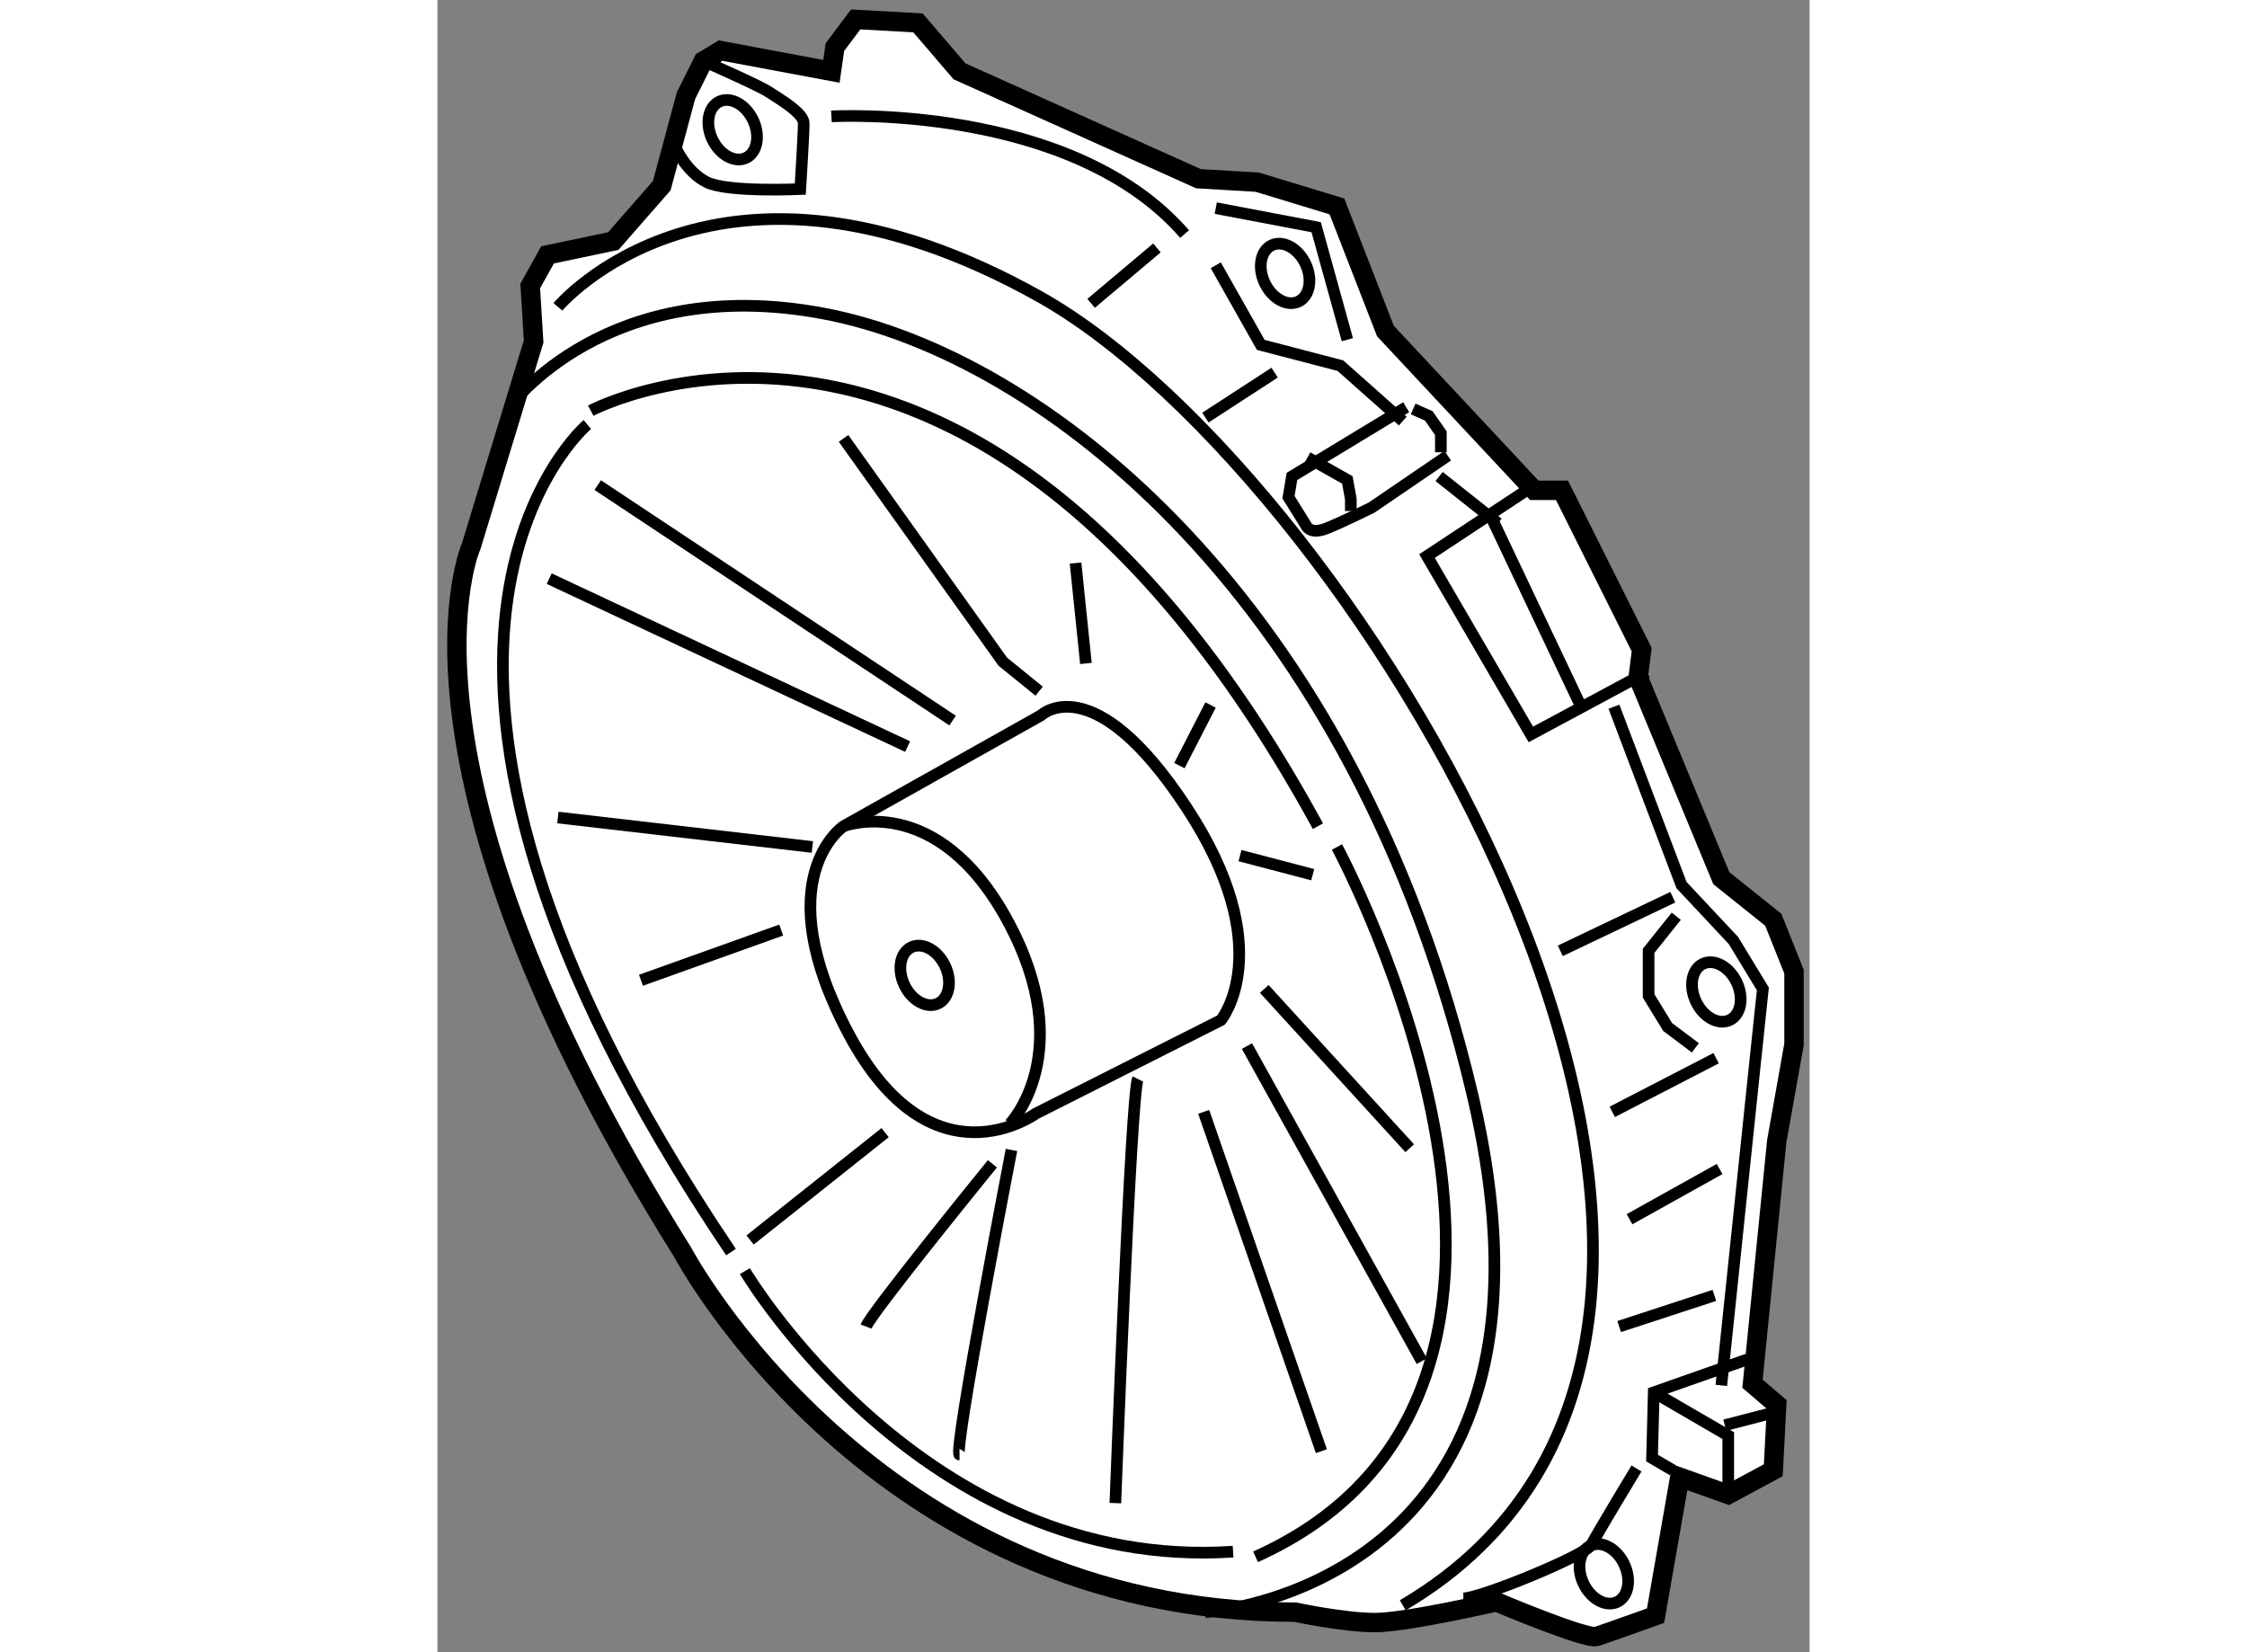 <?xml version="1.0" encoding="utf-8"?>
<!-- Generator: Adobe Illustrator 15.1.0, SVG Export Plug-In . SVG Version: 6.00 Build 0)  -->
<!DOCTYPE svg PUBLIC "-//W3C//DTD SVG 1.1//EN" "http://www.w3.org/Graphics/SVG/1.1/DTD/svg11.dtd">
<svg version="1.1" xmlns="http://www.w3.org/2000/svg" xmlns:xlink="http://www.w3.org/1999/xlink" x="0px" y="0px" width="244.8px"
	 height="180px" viewBox="130.492 65.91 35.336 42.55" enable-background="new 0 0 244.8 180" xml:space="preserve">
	
<rect x="130.492" y="65.91" width="35.336" height="42.55" fill="#808080" stroke="none"/>
	
<g><path fill="#FFFFFF" stroke="#000000" stroke-width="0.5" d="M132.969,74.703l-1.604,5.261c0,0-2.497,5.529,5.439,18.191
				c0,0,4.904,9.274,15.783,9.274c0,0,1.249,0.268,2.052,0.268c0.802,0,3.121-0.535,3.121-0.535s2.318,0.98,2.586,0.892
				s1.516-0.535,1.516-0.535l0.624-3.566l1.249,0.445l1.159-0.624l0.089-1.694l-0.624-0.535l0.624-6.242l0.445-2.497v-1.872
				l-0.534-1.338l-1.338-1.07l-2.141-5.172l0.09-0.713l-2.052-4.103h-0.713l-3.834-4.102l-1.249-3.21l-2.051-0.624l-1.516-0.09
				l-6.153-2.765l-1.07-1.248l-1.604-0.089l-0.535,0.713l-0.09,0.624l-2.854-0.534l-0.445,0.268l-0.446,0.892l-0.624,2.318
				l-1.248,1.427l-1.694,0.356l-0.446,0.803L132.969,74.703z"></path><path fill="none" stroke="#000000" stroke-width="0.3" d="M132.345,76.397c0,0,2.497-3.478,8.115-2.408
				c5.617,1.07,13.644,7.313,16.675,20.064c3.032,12.752-6.866,13.376-6.866,13.376"></path><path fill="none" stroke="#000000" stroke-width="0.3" d="M133.594,73.812c0,0,4.102-4.904,12.395-0.268
				s21.491,26.573,9.363,33.707"></path><path fill="none" stroke="#000000" stroke-width="0.3" d="M136.625,69.709c0,0,0.268,0.625,0.803,0.893
				c0.535,0.267,2.408,0.178,2.408,0.178s0.089-1.427,0.089-1.694s-0.624-0.624-0.892-0.803c-0.268-0.178-1.694-0.802-1.694-0.802"></path><path fill="none" stroke="#000000" stroke-width="0.3" d="M140.638,68.907c0,0,6.153-0.357,9.096,3.031"></path><polyline fill="none" stroke="#000000" stroke-width="0.3" points="150.536,72.741 151.695,74.792 153.746,75.327 155.352,76.754 
						"></polyline><line fill="none" stroke="#000000" stroke-width="0.3" x1="147.326" y1="73.722" x2="149.021" y2="72.295"></line><line fill="none" stroke="#000000" stroke-width="0.3" x1="150.269" y1="76.665" x2="152.052" y2="75.506"></line><path fill="none" stroke="#000000" stroke-width="0.3" d="M155.44,76.397l-2.942,1.783l-0.089,0.535l0.445,0.714
				c0,0,0.09,0.267,0.535,0.089c0.446-0.179,1.159-0.535,1.159-0.535l1.962-1.338"></path><polyline fill="none" stroke="#000000" stroke-width="0.3" points="152.899,77.69 153.925,78.27 154.014,78.761 154.014,79.072 		
				"></polyline><polyline fill="none" stroke="#000000" stroke-width="0.3" points="155.619,76.442 156.021,76.62 156.333,77.066 156.333,77.557 
						"></polyline><polyline fill="none" stroke="#000000" stroke-width="0.3" points="158.473,78.582 155.976,80.231 158.651,84.824 161.639,83.219 
						"></polyline><line fill="none" stroke="#000000" stroke-width="0.3" x1="157.536" y1="79.028" x2="159.988" y2="84.2"></line><line fill="none" stroke="#000000" stroke-width="0.3" x1="156.288" y1="78.181" x2="157.804" y2="79.385"></line><polyline fill="none" stroke="#000000" stroke-width="0.3" points="150.536,71.27 153.122,71.761 153.925,74.658 		"></polyline><line fill="none" stroke="#000000" stroke-width="0.3" x1="159.409" y1="90.397" x2="162.307" y2="89.016"></line><line fill="none" stroke="#000000" stroke-width="0.3" x1="160.747" y1="94.544" x2="163.422" y2="93.162"></line><polyline fill="none" stroke="#000000" stroke-width="0.3" points="160.791,84.11 162.53,88.703 163.867,90.13 164.626,91.378 
				164.447,93.072 163.556,101.589 		"></polyline><polyline fill="none" stroke="#000000" stroke-width="0.3" points="162.307,103.773 161.772,103.461 161.816,101.767 
				164.225,100.92 		"></polyline><polyline fill="none" stroke="#000000" stroke-width="0.3" points="161.816,101.767 163.734,102.882 163.734,104.397 		"></polyline><line fill="none" stroke="#000000" stroke-width="0.3" x1="163.645" y1="102.614" x2="164.849" y2="102.302"></line><path fill="none" stroke="#000000" stroke-width="0.3" d="M156.912,107.073c0.446,0,3.166-1.115,3.3-1.383
				s1.159-1.962,1.159-1.962"></path><polyline fill="none" stroke="#000000" stroke-width="0.3" points="162.396,89.506 161.683,90.397 161.683,91.557 162.174,92.359 
				162.887,92.895 		"></polyline><ellipse transform="matrix(0.904 -0.428 0.428 0.904 -16.355 65.739)" fill="none" stroke="#000000" stroke-width="0.3" cx="138.065" cy="69.252" rx="0.58" ry="0.802"></ellipse><ellipse transform="matrix(0.904 -0.428 0.428 0.904 -16.57 72.181)" fill="none" stroke="#000000" stroke-width="0.3" cx="152.288" cy="72.953" rx="0.58" ry="0.802"></ellipse><ellipse transform="matrix(0.904 -0.428 0.428 0.904 -25.178 70.006)" fill="none" stroke="#000000" stroke-width="0.3" cx="143.014" cy="90.966" rx="0.579" ry="0.802"></ellipse><ellipse transform="matrix(0.904 -0.428 0.428 0.904 -23.42 78.711)" fill="none" stroke="#000000" stroke-width="0.3" cx="163.39" cy="91.456" rx="0.58" ry="0.802"></ellipse><ellipse transform="matrix(0.904 -0.428 0.428 0.904 -30.11 78.912)" fill="none" stroke="#000000" stroke-width="0.3" cx="160.492" cy="106.438" rx="0.58" ry="0.802"></ellipse><line fill="none" stroke="#000000" stroke-width="0.3" x1="161.192" y1="97.309" x2="163.511" y2="96.016"></line><line fill="none" stroke="#000000" stroke-width="0.3" x1="160.925" y1="100.073" x2="163.377" y2="99.271"></line><path fill="none" stroke="#000000" stroke-width="0.3" d="M134.44,76.486c0,0,9.987-5.306,18.727,10.701"></path><path fill="none" stroke="#000000" stroke-width="0.3" d="M153.657,87.723c0,0,7.535,13.955-2.096,18.28"></path><path fill="none" stroke="#000000" stroke-width="0.3" d="M134.352,76.843c0,0-6.822,5.707,3.7,21.313"></path><path fill="none" stroke="#000000" stroke-width="0.3" d="M138.409,98.646c0,0,4.592,7.759,12.573,7.224"></path><path fill="none" stroke="#000000" stroke-width="0.3" d="M146.033,84.334l-5.083,2.854c0,0-2.007,1.337,0.134,5.351
				c2.14,4.013,4.815,2.051,4.815,2.051l4.771-2.408c0,0,1.516-1.828-0.892-5.483C147.371,83.041,146.033,84.334,146.033,84.334z"></path><path fill="none" stroke="#000000" stroke-width="0.3" d="M140.95,87.188c0,0,2.407-0.937,4.235,2.452s0.045,5.217,0.045,5.217"></path><line fill="none" stroke="#000000" stroke-width="0.3" x1="133.37" y1="80.812" x2="142.6" y2="85.137"></line><line fill="none" stroke="#000000" stroke-width="0.3" x1="133.594" y1="86.964" x2="140.147" y2="87.723"></line><line fill="none" stroke="#000000" stroke-width="0.3" x1="135.733" y1="91.155" x2="139.345" y2="89.862"></line><line fill="none" stroke="#000000" stroke-width="0.3" x1="138.543" y1="97.844" x2="142.021" y2="95.079"></line><path fill="none" stroke="#000000" stroke-width="0.3" d="M141.53,100.073c0.133-0.357,3.254-4.191,3.254-4.191"></path><path fill="none" stroke="#000000" stroke-width="0.3" d="M145.275,95.525c0,0-1.517,7.847-1.338,7.847"></path><path fill="none" stroke="#000000" stroke-width="0.3" d="M148.53,93.697c-0.179,0.356-0.58,10.923-0.58,10.923"></path><line fill="none" stroke="#000000" stroke-width="0.3" x1="150.225" y1="94.544" x2="153.256" y2="103.283"></line><line fill="none" stroke="#000000" stroke-width="0.3" x1="151.339" y1="92.85" x2="155.842" y2="100.965"></line><path fill="none" stroke="#000000" stroke-width="0.3" d="M134.619,78.403c0.134,0.09,9.14,6.064,9.14,6.064"></path><polyline fill="none" stroke="#000000" stroke-width="0.3" points="140.95,77.2 145.052,82.951 145.988,83.71 		"></polyline><line fill="none" stroke="#000000" stroke-width="0.3" x1="147.192" y1="82.996" x2="146.925" y2="80.41"></line><line fill="none" stroke="#000000" stroke-width="0.3" x1="151.785" y1="91.378" x2="155.53" y2="95.48"></line><line fill="none" stroke="#000000" stroke-width="0.3" x1="149.6" y1="85.627" x2="150.402" y2="84.066"></line><line fill="none" stroke="#000000" stroke-width="0.3" x1="151.16" y1="87.945" x2="153.033" y2="88.436"></line></g>


</svg>